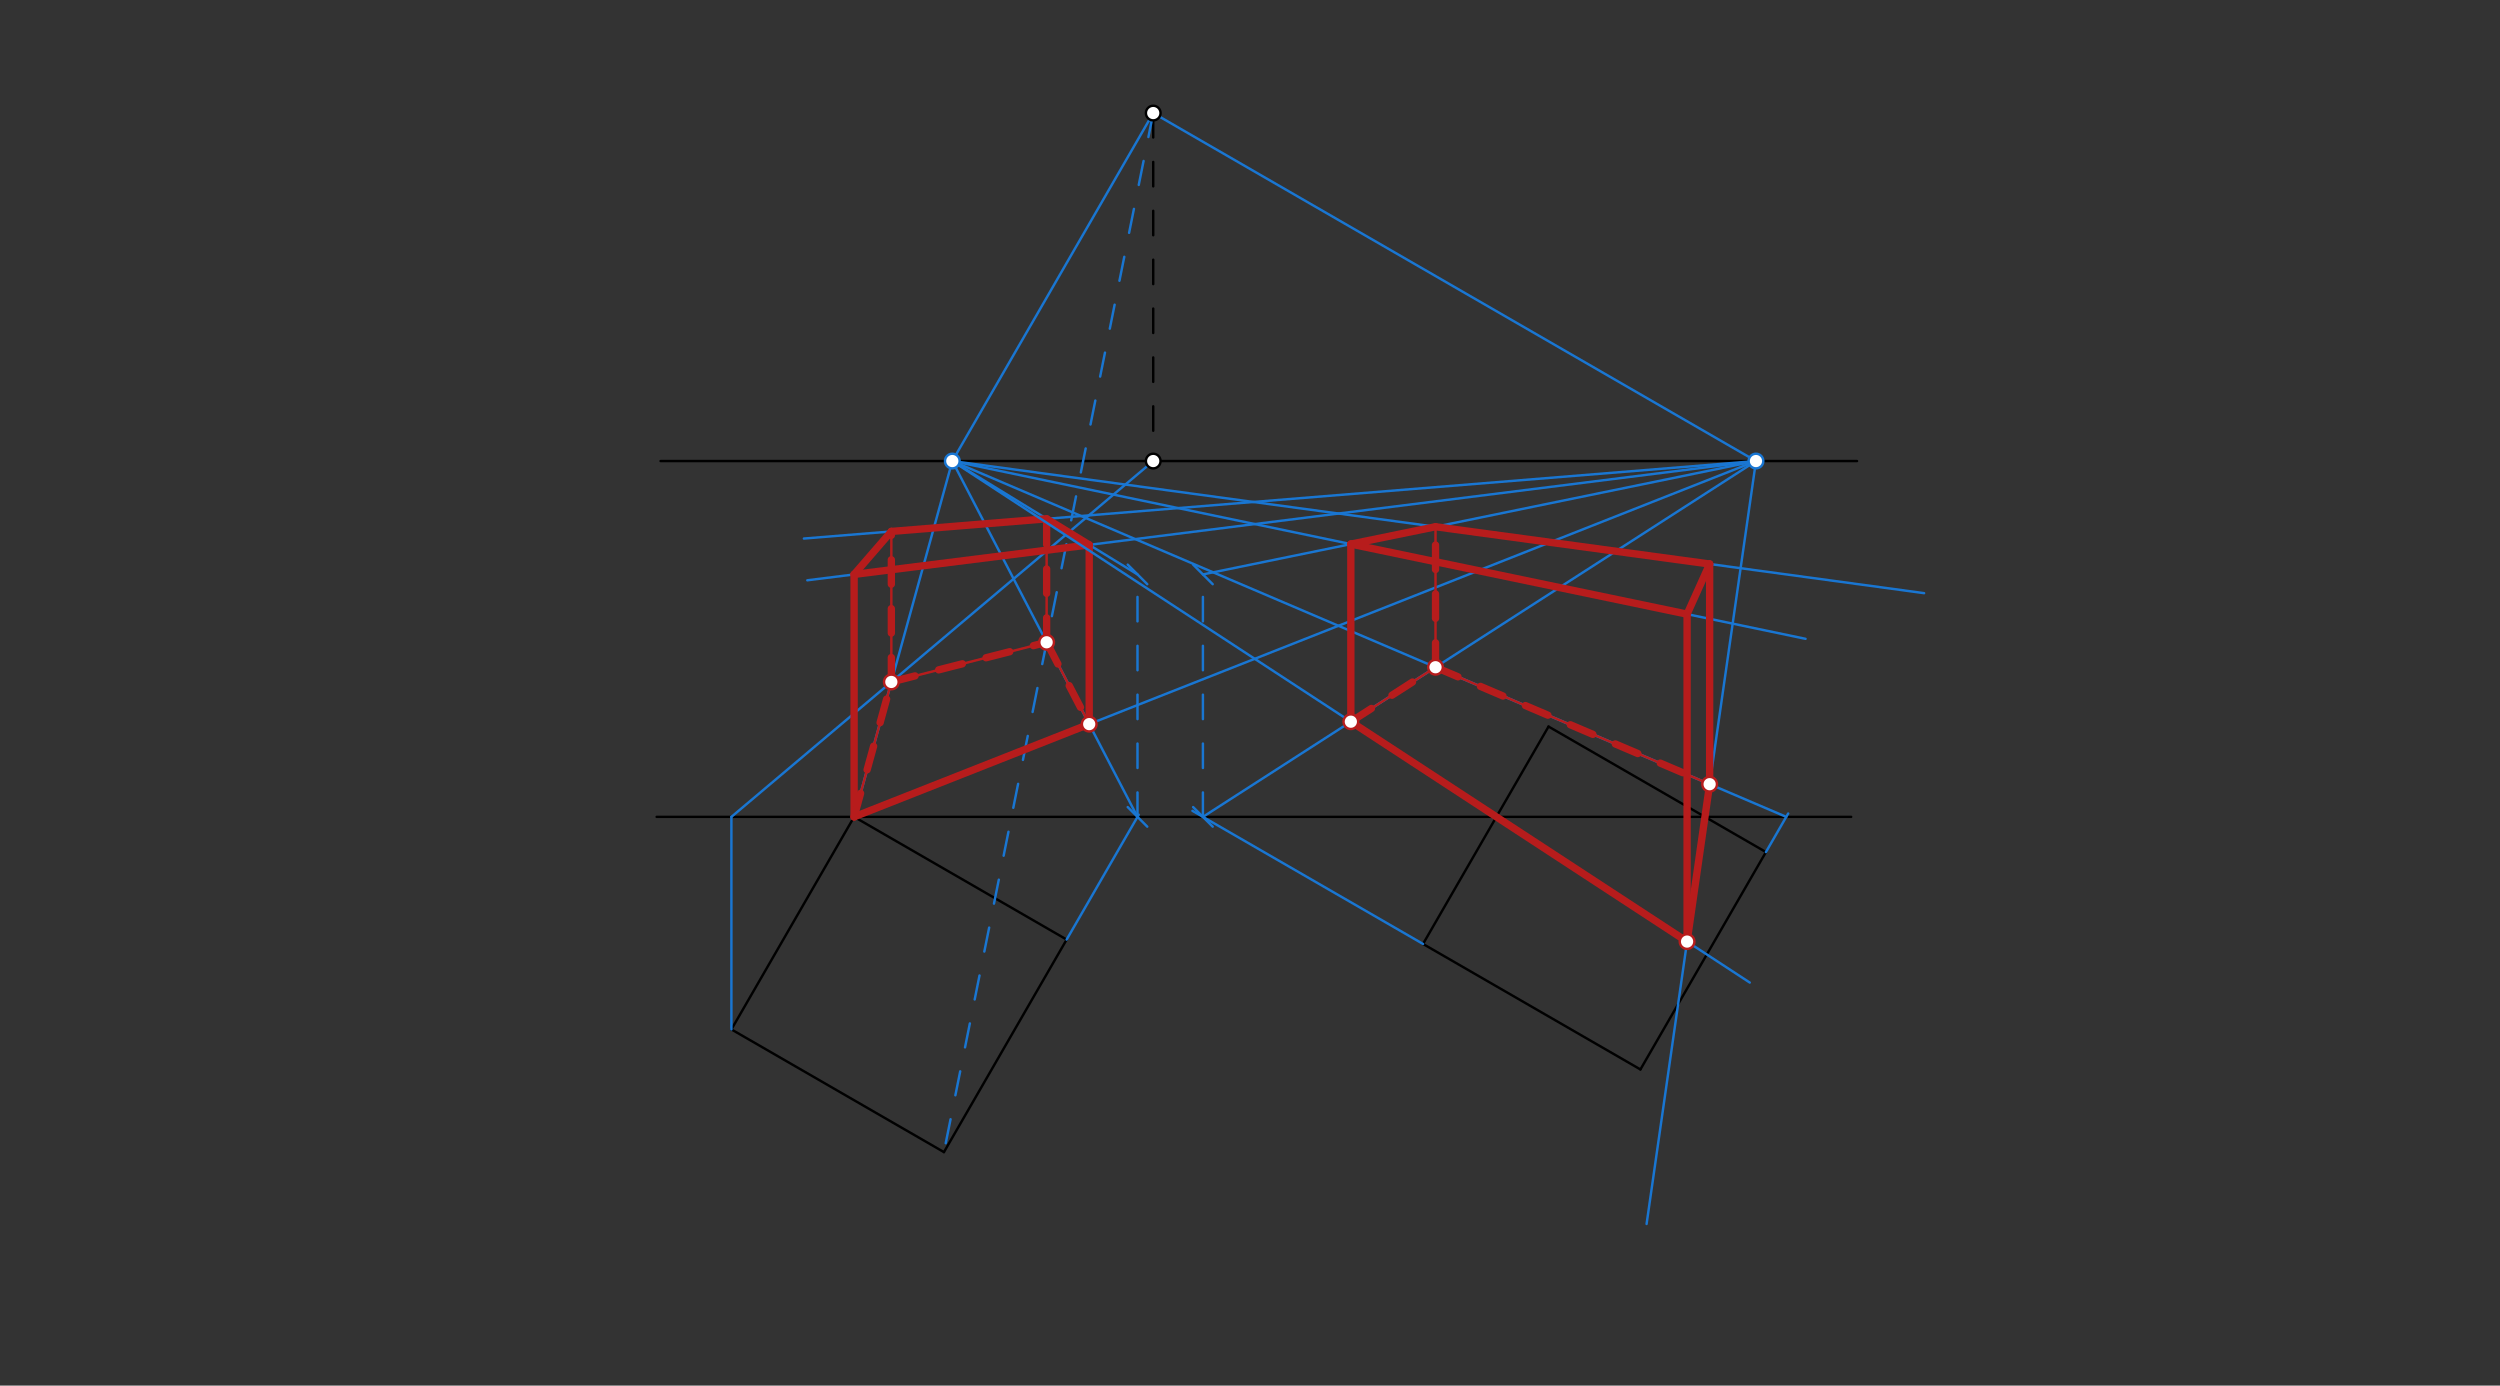<svg xmlns="http://www.w3.org/2000/svg" class="svg--816" height="100%" preserveAspectRatio="xMidYMid meet" viewBox="0 0 1023 567" width="100%"><rect x="0" y="0" width="1023" height="567" fill="#333333" stroke="none"/><defs><marker id="marker-arrow" markerHeight="16" markerUnits="userSpaceOnUse" markerWidth="24" orient="auto-start-reverse" refX="24" refY="4" viewBox="0 0 24 8"><path d="M 0 0 L 24 4 L 0 8 z" stroke="inherit"></path></marker></defs><g class="aux-layer--949"></g><g class="main-layer--75a"><g class="element--733"><line stroke="#000000" stroke-dasharray="none" stroke-linecap="round" stroke-width="1" x1="270.3" x2="759.9" y1="188.663" y2="188.663"></line></g><g class="element--733"><line stroke="#000000" stroke-dasharray="none" stroke-linecap="round" stroke-width="1" x1="268.7" x2="757.5" y1="334.263" y2="334.263"></line></g><g class="element--733"><line stroke="#000000" stroke-dasharray="10" stroke-linecap="round" stroke-width="1" x1="471.9" x2="471.9" y1="46.263" y2="188.663"></line></g><g class="element--733"><line stroke="#000000" stroke-dasharray="none" stroke-linecap="round" stroke-width="1" x1="349.5" x2="299.288" y1="334.263" y2="421.233"></line></g><g class="element--733"><line stroke="#000000" stroke-dasharray="none" stroke-linecap="round" stroke-width="1" x1="349.5" x2="436.47" y1="334.263" y2="384.475"></line></g><g class="element--733"><line stroke="#000000" stroke-dasharray="none" stroke-linecap="round" stroke-width="1" x1="436.47" x2="386.258" y1="384.475" y2="471.445"></line></g><g class="element--733"><line stroke="#000000" stroke-dasharray="none" stroke-linecap="round" stroke-width="1" x1="386.258" x2="299.288" y1="471.445" y2="421.233"></line></g><g class="element--733"><line stroke="#000000" stroke-dasharray="none" stroke-linecap="round" stroke-width="1" x1="582.3" x2="633.659" y1="386.263" y2="297.307"></line></g><g class="element--733"><line stroke="#000000" stroke-dasharray="none" stroke-linecap="round" stroke-width="1" x1="582.3" x2="671.256" y1="386.263" y2="437.621"></line></g><g class="element--733"><line stroke="#000000" stroke-dasharray="none" stroke-linecap="round" stroke-width="1" x1="722.615" x2="671.256" y1="348.665" y2="437.621"></line></g><g class="element--733"><line stroke="#000000" stroke-dasharray="none" stroke-linecap="round" stroke-width="1" x1="722.615" x2="633.659" y1="348.665" y2="297.307"></line></g><g class="element--733"><line stroke="#1976D2" stroke-dasharray="none" stroke-linecap="round" stroke-width="1" x1="471.9" x2="720.228" y1="46.263" y2="189.635"></line></g><g class="element--733"><line stroke="#1976D2" stroke-dasharray="none" stroke-linecap="round" stroke-width="1" x1="471.9" x2="389.179" y1="46.263" y2="189.54"></line></g><g class="element--733"><line stroke="#1976D2" stroke-dasharray="none" stroke-linecap="round" stroke-width="1" x1="436.47" x2="465.975" y1="384.475" y2="333.371"></line></g><g class="element--733"><line stroke="#1976D2" stroke-dasharray="none" stroke-linecap="round" stroke-width="1" x1="465.46" x2="389.685" y1="334.263" y2="188.663"></line></g><g class="element--733"><line stroke="#1976D2" stroke-dasharray="none" stroke-linecap="round" stroke-width="1" x1="349.5" x2="389.685" y1="334.263" y2="188.663"></line></g><g class="element--733"><line stroke="#1976D2" stroke-dasharray="none" stroke-linecap="round" stroke-width="1" x1="349.5" x2="718.544" y1="334.263" y2="188.663"></line></g><g class="element--733"><line stroke="#1976D2" stroke-dasharray="10" stroke-linecap="round" stroke-width="1" x1="471.9" x2="386.258" y1="46.263" y2="471.445"></line></g><g class="element--733"><line stroke="#1976D2" stroke-dasharray="none" stroke-linecap="round" stroke-width="1" x1="299.288" x2="299.288" y1="421.233" y2="334.263"></line></g><g class="element--733"><line stroke="#1976D2" stroke-dasharray="none" stroke-linecap="round" stroke-width="1" x1="299.288" x2="471.9" y1="334.263" y2="188.662"></line></g><g class="element--733"><line stroke="#B71C1C" stroke-dasharray="none" stroke-linecap="round" stroke-width="1" x1="364.737" x2="349.5" y1="279.055" y2="334.263"></line></g><g class="element--733"><line stroke="#B71C1C" stroke-dasharray="none" stroke-linecap="round" stroke-width="1" x1="349.5" x2="445.706" y1="334.263" y2="296.306"></line></g><g class="element--733"><line stroke="#B71C1C" stroke-dasharray="none" stroke-linecap="round" stroke-width="1" x1="445.706" x2="428.28" y1="296.306" y2="262.821"></line></g><g class="element--733"><line stroke="#B71C1C" stroke-dasharray="none" stroke-linecap="round" stroke-width="1" x1="428.28" x2="364.737" y1="262.821" y2="279.055"></line></g><g class="element--733"><line stroke="#1976D2" stroke-dasharray="10" stroke-linecap="round" stroke-width="1" x1="465.46" x2="465.46" y1="334.263" y2="235.05"></line><path d="M469.46,330.263 l-8,8" stroke="#1976D2" stroke-linecap="round" stroke-width="1" transform="rotate(270, 465.46, 334.263)"></path><path d="M469.46,231.05 l-8,8" stroke="#1976D2" stroke-linecap="round" stroke-width="1" transform="rotate(90, 465.46, 235.05)"></path></g><g class="element--733"><line stroke="#1976D2" stroke-dasharray="none" stroke-linecap="round" stroke-width="1" x1="389.685" x2="465.46" y1="188.663" y2="235.05"></line></g><g class="element--733"><line stroke="#B71C1C" stroke-dasharray="none" stroke-linecap="round" stroke-width="1" x1="445.706" x2="445.706" y1="296.306" y2="222.858"></line></g><g class="element--733"><line stroke="#B71C1C" stroke-dasharray="none" stroke-linecap="round" stroke-width="1" x1="428.28" x2="428.28" y1="262.821" y2="211.856"></line></g><g class="element--733"><line stroke="#1976D2" stroke-dasharray="none" stroke-linecap="round" stroke-width="1" x1="718.544" x2="330.354" y1="188.663" y2="237.456"></line></g><g class="element--733"><line stroke="#1976D2" stroke-dasharray="none" stroke-linecap="round" stroke-width="1" x1="718.544" x2="328.959" y1="188.663" y2="220.373"></line></g><g class="element--733"><line stroke="#B71C1C" stroke-dasharray="none" stroke-linecap="round" stroke-width="1" x1="364.737" x2="364.737" y1="279.055" y2="217.449"></line></g><g class="element--733"><line stroke="#B71C1C" stroke-dasharray="none" stroke-linecap="round" stroke-width="1" x1="349.5" x2="349.5" y1="334.263" y2="235.027"></line></g><g class="element--733"><line stroke="#B71C1C" stroke-dasharray="none" stroke-linecap="round" stroke-width="3" x1="349.5" x2="445.706" y1="334.263" y2="296.306"></line></g><g class="element--733"><line stroke="#B71C1C" stroke-dasharray="none" stroke-linecap="round" stroke-width="3" x1="445.706" x2="445.706" y1="296.306" y2="222.957"></line></g><g class="element--733"><line stroke="#B71C1C" stroke-dasharray="none" stroke-linecap="round" stroke-width="3" x1="445.706" x2="428.28" y1="222.957" y2="212.289"></line></g><g class="element--733"><line stroke="#B71C1C" stroke-dasharray="none" stroke-linecap="round" stroke-width="3" x1="428.28" x2="364.737" y1="212.289" y2="217.461"></line></g><g class="element--733"><line stroke="#B71C1C" stroke-dasharray="none" stroke-linecap="round" stroke-width="3" x1="364.737" x2="349.5" y1="217.461" y2="235.05"></line></g><g class="element--733"><line stroke="#B71C1C" stroke-dasharray="none" stroke-linecap="round" stroke-width="3" x1="349.5" x2="349.5" y1="235.05" y2="334.263"></line></g><g class="element--733"><line stroke="#B71C1C" stroke-dasharray="none" stroke-linecap="round" stroke-width="3" x1="349.5" x2="445.706" y1="235.05" y2="222.957"></line></g><g class="element--733"><line stroke="#B71C1C" stroke-dasharray="10" stroke-linecap="round" stroke-width="3" x1="349.5" x2="364.737" y1="334.263" y2="279.055"></line></g><g class="element--733"><line stroke="#B71C1C" stroke-dasharray="10" stroke-linecap="round" stroke-width="3" x1="364.737" x2="428.28" y1="279.055" y2="262.821"></line></g><g class="element--733"><line stroke="#B71C1C" stroke-dasharray="10" stroke-linecap="round" stroke-width="3" x1="428.28" x2="445.706" y1="262.821" y2="296.306"></line></g><g class="element--733"><line stroke="#B71C1C" stroke-dasharray="10" stroke-linecap="round" stroke-width="3" x1="428.28" x2="428.28" y1="262.821" y2="212.289"></line></g><g class="element--733"><line stroke="#B71C1C" stroke-dasharray="10" stroke-linecap="round" stroke-width="3" x1="364.737" x2="364.737" y1="279.055" y2="217.461"></line></g><g class="element--733"><line stroke="#1976D2" stroke-dasharray="none" stroke-linecap="round" stroke-width="1" x1="582.3" x2="487.947" y1="386.263" y2="331.788"></line></g><g class="element--733"><line stroke="#1976D2" stroke-dasharray="none" stroke-linecap="round" stroke-width="1" x1="492.233" x2="718.544" y1="334.263" y2="188.663"></line></g><g class="element--733"><line stroke="#1976D2" stroke-dasharray="none" stroke-linecap="round" stroke-width="1" x1="722.615" x2="731.723" y1="348.665" y2="332.889"></line></g><g class="element--733"><line stroke="#1976D2" stroke-dasharray="none" stroke-linecap="round" stroke-width="1" x1="730.93" x2="389.685" y1="334.263" y2="188.662"></line></g><g class="element--733"><line stroke="#1976D2" stroke-dasharray="none" stroke-linecap="round" stroke-width="1" x1="612.322" x2="389.685" y1="334.263" y2="188.663"></line></g><g class="element--733"><line stroke="#1976D2" stroke-dasharray="none" stroke-linecap="round" stroke-width="1" x1="718.544" x2="673.784" y1="188.663" y2="500.842"></line></g><g class="element--733"><line stroke="#1976D2" stroke-dasharray="none" stroke-linecap="round" stroke-width="1" x1="612.322" x2="716" y1="334.263" y2="402.065"></line></g><g class="element--733"><line stroke="#B71C1C" stroke-dasharray="none" stroke-linecap="round" stroke-width="1" x1="552.769" x2="690.352" y1="295.316" y2="385.292"></line></g><g class="element--733"><line stroke="#B71C1C" stroke-dasharray="none" stroke-linecap="round" stroke-width="1" x1="690.352" x2="699.586" y1="385.292" y2="320.889"></line></g><g class="element--733"><line stroke="#B71C1C" stroke-dasharray="none" stroke-linecap="round" stroke-width="1" x1="699.586" x2="587.413" y1="320.889" y2="273.028"></line></g><g class="element--733"><line stroke="#B71C1C" stroke-dasharray="none" stroke-linecap="round" stroke-width="1" x1="587.413" x2="552.769" y1="273.028" y2="295.316"></line></g><g class="element--733"><line stroke="#1976D2" stroke-dasharray="10" stroke-linecap="round" stroke-width="1" x1="492.233" x2="492.233" y1="334.263" y2="235.05"></line><path d="M496.233,330.263 l-8,8" stroke="#1976D2" stroke-linecap="round" stroke-width="1" transform="rotate(270, 492.233, 334.263)"></path><path d="M496.233,231.05 l-8,8" stroke="#1976D2" stroke-linecap="round" stroke-width="1" transform="rotate(90, 492.233, 235.05)"></path></g><g class="element--733"><line stroke="#1976D2" stroke-dasharray="none" stroke-linecap="round" stroke-width="1" x1="492.233" x2="718.544" y1="235.05" y2="188.663"></line></g><g class="element--733"><line stroke="#B71C1C" stroke-dasharray="none" stroke-linecap="round" stroke-width="1" x1="552.769" x2="552.769" y1="295.316" y2="222.519"></line></g><g class="element--733"><line stroke="#B71C1C" stroke-dasharray="none" stroke-linecap="round" stroke-width="1" x1="587.413" x2="587.413" y1="273.028" y2="215.543"></line></g><g class="element--733"><line stroke="#1976D2" stroke-dasharray="none" stroke-linecap="round" stroke-width="1" x1="389.685" x2="738.83" y1="188.663" y2="261.408"></line></g><g class="element--733"><line stroke="#1976D2" stroke-dasharray="none" stroke-linecap="round" stroke-width="1" x1="389.685" x2="787.342" y1="188.663" y2="242.723"></line></g><g class="element--733"><line stroke="#B71C1C" stroke-dasharray="none" stroke-linecap="round" stroke-width="1" x1="690.352" x2="690.352" y1="385.292" y2="251.278"></line></g><g class="element--733"><line stroke="#B71C1C" stroke-dasharray="none" stroke-linecap="round" stroke-width="1" x1="699.586" x2="699.586" y1="320.889" y2="230.753"></line></g><g class="element--733"><line stroke="#B71C1C" stroke-dasharray="none" stroke-linecap="round" stroke-width="3" x1="552.769" x2="690.352" y1="295.316" y2="385.292"></line></g><g class="element--733"><line stroke="#B71C1C" stroke-dasharray="none" stroke-linecap="round" stroke-width="3" x1="690.352" x2="699.586" y1="385.292" y2="320.889"></line></g><g class="element--733"><line stroke="#B71C1C" stroke-dasharray="none" stroke-linecap="round" stroke-width="3" x1="699.586" x2="699.586" y1="320.889" y2="230.792"></line></g><g class="element--733"><line stroke="#B71C1C" stroke-dasharray="none" stroke-linecap="round" stroke-width="3" x1="699.586" x2="587.407" y1="230.792" y2="215.542"></line></g><g class="element--733"><line stroke="#B71C1C" stroke-dasharray="none" stroke-linecap="round" stroke-width="3" x1="587.413" x2="552.769" y1="215.543" y2="222.642"></line></g><g class="element--733"><line stroke="#B71C1C" stroke-dasharray="none" stroke-linecap="round" stroke-width="3" x1="552.769" x2="552.769" y1="222.642" y2="295.316"></line></g><g class="element--733"><line stroke="#B71C1C" stroke-dasharray="none" stroke-linecap="round" stroke-width="3" x1="552.769" x2="690.352" y1="222.642" y2="251.308"></line></g><g class="element--733"><line stroke="#B71C1C" stroke-dasharray="none" stroke-linecap="round" stroke-width="3" x1="690.352" x2="699.586" y1="251.308" y2="230.792"></line></g><g class="element--733"><line stroke="#B71C1C" stroke-dasharray="none" stroke-linecap="round" stroke-width="3" x1="690.352" x2="690.352" y1="385.292" y2="251.308"></line></g><g class="element--733"><line stroke="#B71C1C" stroke-dasharray="10" stroke-linecap="round" stroke-width="3" x1="552.769" x2="587.413" y1="295.316" y2="273.028"></line></g><g class="element--733"><line stroke="#B71C1C" stroke-dasharray="10" stroke-linecap="round" stroke-width="3" x1="587.413" x2="699.586" y1="273.028" y2="320.889"></line></g><g class="element--733"><line stroke="#B71C1C" stroke-dasharray="10" stroke-linecap="round" stroke-width="3" x1="587.413" x2="587.413" y1="273.028" y2="215.543"></line></g><g class="element--733"><circle cx="471.9" cy="46.263" r="3" stroke="#000000" stroke-width="1" fill="#ffffff"></circle>}</g><g class="element--733"><circle cx="471.9" cy="188.663" r="3" stroke="#000000" stroke-width="1" fill="#ffffff"></circle>}</g><g class="element--733"><circle cx="389.685" cy="188.663" r="3" stroke="#1976D2" stroke-width="1" fill="#ffffff"></circle>}</g><g class="element--733"><circle cx="718.544" cy="188.663" r="3" stroke="#1976D2" stroke-width="1" fill="#ffffff"></circle>}</g><g class="element--733"><circle cx="445.706" cy="296.306" r="3" stroke="#B71C1C" stroke-width="1" fill="#ffffff"></circle>}</g><g class="element--733"><circle cx="428.28" cy="262.821" r="3" stroke="#B71C1C" stroke-width="1" fill="#ffffff"></circle>}</g><g class="element--733"><circle cx="364.737" cy="279.055" r="3" stroke="#B71C1C" stroke-width="1" fill="#ffffff"></circle>}</g><g class="element--733"><circle cx="587.413" cy="273.028" r="3" stroke="#B71C1C" stroke-width="1" fill="#ffffff"></circle>}</g><g class="element--733"><circle cx="552.769" cy="295.316" r="3" stroke="#B71C1C" stroke-width="1" fill="#ffffff"></circle>}</g><g class="element--733"><circle cx="699.586" cy="320.889" r="3" stroke="#B71C1C" stroke-width="1" fill="#ffffff"></circle>}</g><g class="element--733"><circle cx="690.352" cy="385.292" r="3" stroke="#B71C1C" stroke-width="1" fill="#ffffff"></circle>}</g></g><g class="snaps-layer--ac6"></g><g class="temp-layer--52d"></g></svg>